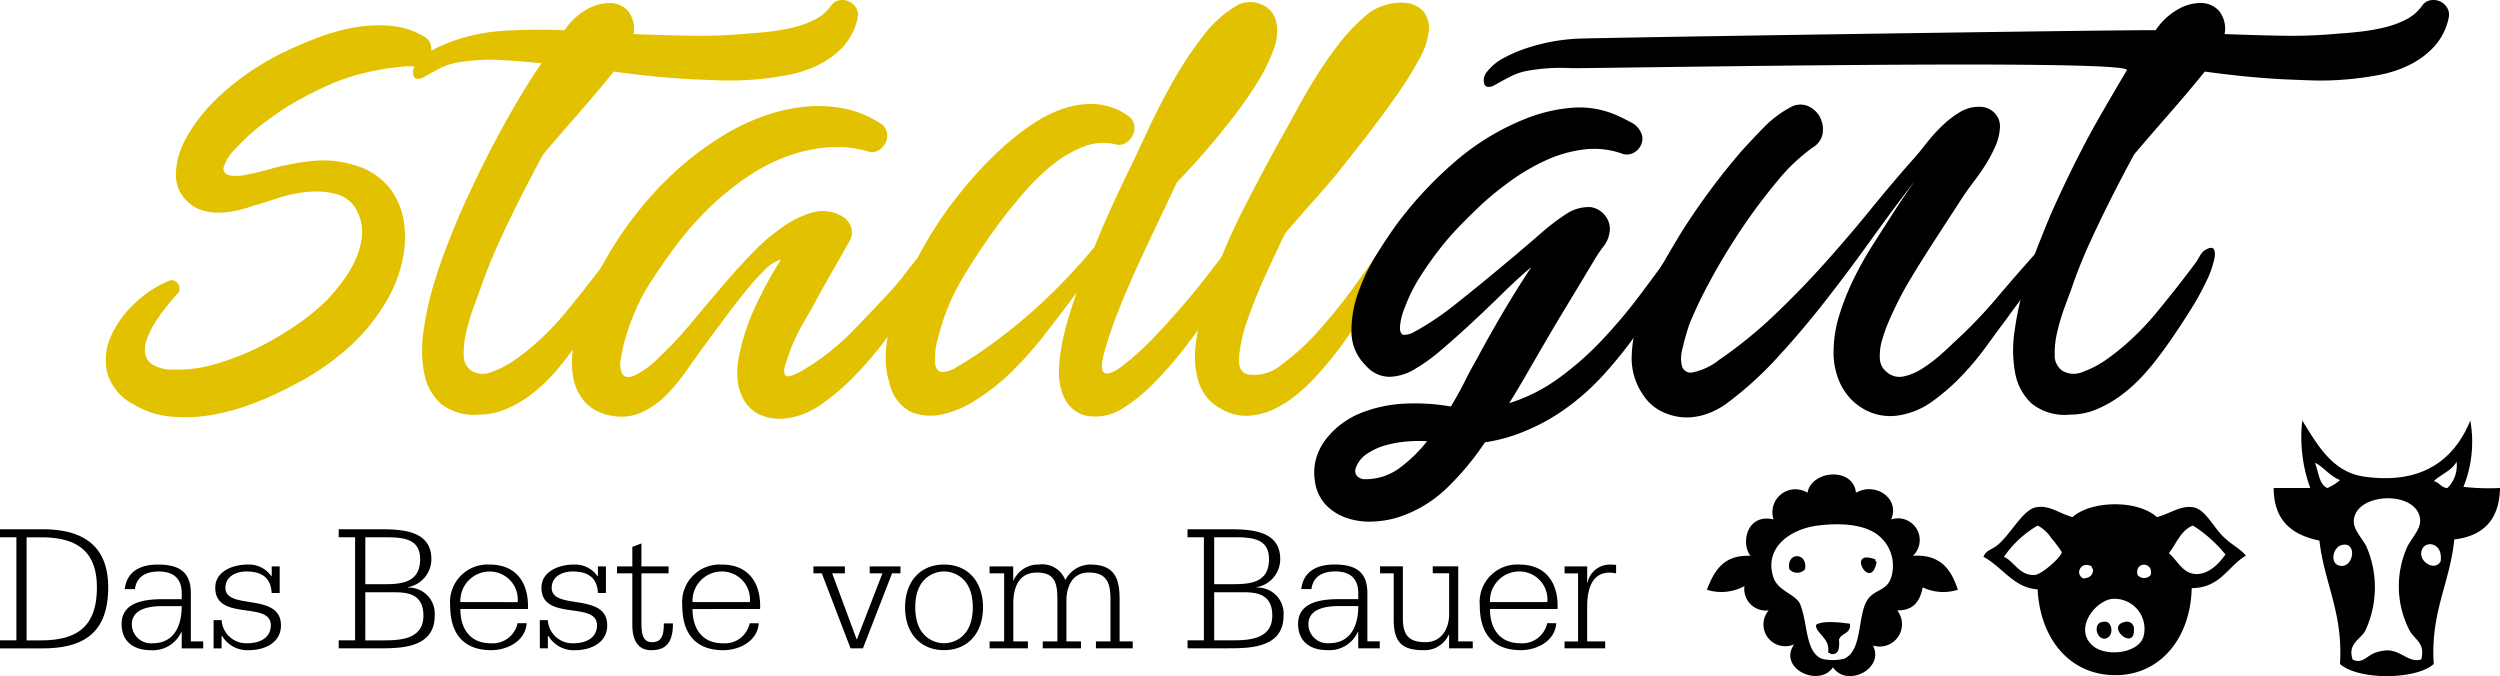 <svg xmlns="http://www.w3.org/2000/svg" width="252.099" height="68.179"><path d="M0 65.381h4.3c4.15 0 6.611-1.579 6.611-6.152 0-4.334-2.7-5.858-6.611-5.858H0v.808h1.653v10.394H0zm2.681-11.2h1.433c3.471 0 5.656 1.249 5.656 5.05 0 3.967-2 5.344-5.656 5.344H2.681zm15.644 11.2h2.167v-.7h-1.248v-4.867c0-2.148-1.194-2.883-3.306-2.883-1.763 0-3.14.661-3.361 2.479h1.028c.165-1.285 1.139-1.781 2.406-1.781 1.487 0 2.314.716 2.314 2.185v.606h-1.763c-1.708 0-4.3.165-4.3 2.5 0 1.8 1.249 2.644 2.938 2.644a3.141 3.141 0 003.085-1.836h.037zm-5.032-2.406c0-1.653 1.892-1.855 3.122-1.855h1.91c0 1.965-.753 3.746-2.938 3.746a1.928 1.928 0 01-2.094-1.891m8.246 2.406h.808v-1.249h.053a2.957 2.957 0 002.7 1.432c1.561 0 3.232-.734 3.232-2.5 0-3.379-5.6-1.487-5.6-3.783 0-1.157 1.083-1.653 2.093-1.653 1.487 0 2.479.551 2.571 2.167h.808v-2.681H27.4v.992h-.037a2.739 2.739 0 00-2.424-1.175c-1.414 0-3.232.661-3.232 2.332 0 3.434 5.6 1.3 5.6 3.783 0 1.322-1.175 1.818-2.332 1.818a2.484 2.484 0 01-2.626-2.332h-.808zm15.3-5.656h2.7c1.3 0 3.159 0 3.159 2.35 0 2.5-2.534 2.5-4.242 2.5h-1.62zm0-5.546h1.744c1.836 0 3.783 0 3.783 2.2 0 2.534-2.112 2.534-3.912 2.534h-1.618zm-2.681 11.2h4.022c2.2 0 5.656 0 5.656-3.306a2.631 2.631 0 00-2.721-2.825v-.037a2.873 2.873 0 002.385-2.828c0-3.012-3.232-3.012-5.326-3.012h-4.019v.808h1.653v10.394h-1.653zm19.078-3.967c.11-2.534-1.1-4.481-3.856-4.481a3.787 3.787 0 00-3.985 4.132c0 2.92 1.432 4.5 4.132 4.5 1.616 0 3.453-.9 3.581-2.718h-.918a2.562 2.562 0 01-2.718 2.02c-2.057 0-3.049-1.451-3.049-3.452zm-6.813-.7a2.96 2.96 0 012.877-3.08 2.826 2.826 0 012.9 3.085zm8.016 4.665h.808v-1.249h.053a2.957 2.957 0 002.7 1.437c1.561 0 3.232-.734 3.232-2.5 0-3.379-5.6-1.487-5.6-3.783 0-1.157 1.084-1.653 2.094-1.653 1.487 0 2.479.551 2.571 2.167h.803v-2.681h-.808v.992h-.036a2.74 2.74 0 00-2.424-1.175c-1.414 0-3.232.661-3.232 2.332 0 3.434 5.6 1.3 5.6 3.783 0 1.322-1.175 1.818-2.332 1.818a2.485 2.485 0 01-2.626-2.332h-.808zm12.982-8.264h-2.74v-2.314l-.918.349v1.965h-1.542v.7h1.542v5.2c0 1.139.312 2.552 1.91 2.552 1.689 0 2.185-1.028 2.185-2.7h-.918c0 1.175-.2 1.891-1.175 1.891-.992 0-1.083-.9-1.083-2.057v-4.885h2.736zm9.226 4.3c.11-2.534-1.1-4.481-3.857-4.481a3.787 3.787 0 00-3.99 4.134c0 2.92 1.432 4.5 4.132 4.5 1.616 0 3.452-.9 3.581-2.718H75.6a2.562 2.562 0 01-2.718 2.02c-2.057 0-3.049-1.451-3.049-3.452zm-6.813-.7a2.959 2.959 0 012.883-3.085 2.826 2.826 0 012.9 3.085zm20.972-3.6H87.7v.7h1.285l-2.571 6.648h-.036l-2.461-6.648H85.2v-.7h-3.176v.7h.845l2.9 7.566h1.249l2.938-7.566h.844zm.461 4.132c0 2.589 1.524 4.315 3.93 4.315s3.93-1.726 3.93-4.315-1.524-4.315-3.93-4.315-3.93 1.726-3.93 4.315m1.028 0c0-3.067 1.983-3.618 2.9-3.618s2.9.551 2.9 3.618-1.984 3.618-2.9 3.618-2.9-.551-2.9-3.618m7.5 4.132h3.856v-.7h-1.469V60.6c.074-1.524.625-2.865 2.406-2.865 1.947 0 2.038 1.322 2.038 2.865v4.077h-1.476v.7h3.856v-.7h-1.469V60.6c0-1.4.551-2.865 2.259-2.865 1.983 0 2.185 1.267 2.185 2.865v4.077h-1.469v.7h3.71v-.7H112.9v-4.224c0-2.02-.422-3.526-2.975-3.526a2.852 2.852 0 00-2.5 1.579 2.462 2.462 0 00-2.645-1.579 2.723 2.723 0 00-2.571 1.6h-.037v-1.414h-2.384v.7h1.469v6.868h-1.469zm22.643-5.656h2.7c1.3 0 3.159 0 3.159 2.35 0 2.5-2.534 2.5-4.242 2.5h-1.616zm0-5.546h1.745c1.836 0 3.783 0 3.783 2.2 0 2.534-2.112 2.534-3.912 2.534h-1.616zm-2.681 11.2h4.022c2.2 0 5.656 0 5.656-3.306a2.631 2.631 0 00-2.725-2.821v-.037a2.873 2.873 0 002.388-2.828c0-3.012-3.232-3.012-5.326-3.012h-4.022v.808h1.65v10.394h-1.65zm17.211 0h2.167v-.7h-1.249v-4.867c0-2.148-1.194-2.883-3.306-2.883-1.763 0-3.14.661-3.361 2.479h1.028c.165-1.285 1.139-1.781 2.406-1.781 1.487 0 2.314.716 2.314 2.185v.606H135.2c-1.708 0-4.3.165-4.3 2.5 0 1.8 1.249 2.644 2.938 2.644a3.142 3.142 0 003.085-1.836h.036zm-5.031-2.406c0-1.653 1.891-1.855 3.122-1.855h1.91c0 1.965-.753 3.746-2.938 3.746a1.928 1.928 0 01-2.093-1.891m15.11-5.858h-2.571v.7h1.653v4.3c-.073 1.4-.826 2.645-2.387 2.645-1.634 0-2.259-.68-2.277-2.3v-5.344h-2.3v.7h1.377v4.7c0 2.259.863 3.048 2.938 3.048a2.663 2.663 0 002.607-1.561h.037v1.377h2.388v-.7h-1.469zm10.014 4.3c.11-2.534-1.1-4.481-3.856-4.481a3.787 3.787 0 00-3.985 4.132c0 2.92 1.432 4.5 4.132 4.5 1.616 0 3.452-.9 3.581-2.718h-.918a2.563 2.563 0 01-2.718 2.02c-2.057 0-3.048-1.451-3.048-3.452zm-6.813-.7a2.959 2.959 0 012.883-3.085 2.826 2.826 0 012.9 3.085zm7.517 4.665h4.1v-.7h-1.818v-3.518c0-1.543.386-3.416 2.259-3.416a4.542 4.542 0 01.661.074v-.845a4.329 4.329 0 00-.68-.037 2.283 2.283 0 00-2.2 1.818h-.037v-1.634h-2.277v.7h1.359v6.868h-1.359z"/><path d="M17.912 29.597q-.5.555-1.112 1.306a16.152 16.152 0 00-1.139 1.582 8.559 8.559 0 00-.831 1.668 2.911 2.911 0 00-.194 1.5 1.65 1.65 0 00.748 1.112 3.751 3.751 0 001.973.5 13.006 13.006 0 004.165-.5 25.283 25.283 0 004.332-1.636 31.031 31.031 0 004-2.332 22.85 22.85 0 003.166-2.585 22.742 22.742 0 001.5-1.8 11.975 11.975 0 001.3-2.165 7.613 7.613 0 00.667-2.364 4.389 4.389 0 00-.36-2.332 3.244 3.244 0 00-2-1.916 7.739 7.739 0 00-2.888-.3 13.039 13.039 0 00-3.11.61q-1.556.5-2.666.831a13.383 13.383 0 01-1.695.474 8.564 8.564 0 01-1.8.194 5.148 5.148 0 01-1.695-.28 3.794 3.794 0 01-1.471-.945 3.658 3.658 0 01-1.055-2.888 7.6 7.6 0 01.834-3.051 15.4 15.4 0 012.027-3 21.1 21.1 0 012.61-2.553 26.249 26.249 0 013-2.138 27.109 27.109 0 013.193-1.695q1.444-.665 3.136-1.279a18.851 18.851 0 013.444-.886 13.959 13.959 0 013.5-.114 7.773 7.773 0 013.25 1.058 1.424 1.424 0 01.75 1.442 1.647 1.647 0 01-.918 1.387 1.962 1.962 0 01-1 .194 5.873 5.873 0 00-1 .027 25.831 25.831 0 00-3.749.614 21.219 21.219 0 00-3.638 1.22q-1.61.719-3.166 1.582a24.276 24.276 0 00-3 1.97 20.047 20.047 0 00-3.166 2.78 4.682 4.682 0 00-1.3 1.97.655.655 0 00.527.8 3.972 3.972 0 001.695-.027q1.082-.2 2.249-.529a26.1 26.1 0 014.359-.859 10.5 10.5 0 014.361.416 6.846 6.846 0 013.525 2.278 7.378 7.378 0 011.471 3.525 10.806 10.806 0 01-.221 4.054 13.825 13.825 0 01-1.555 3.859 19.516 19.516 0 01-4.164 4.971 26.388 26.388 0 01-5.387 3.579 33.913 33.913 0 01-3.722 1.695 22.289 22.289 0 01-4.192 1.193 15.446 15.446 0 01-4.248.194 8.706 8.706 0 01-3.889-1.3 5.1 5.1 0 01-2.581-3.25 5.893 5.893 0 01.443-3.638 10.284 10.284 0 012.416-3.276 11.218 11.218 0 013.387-2.224.706.706 0 01.918.307.725.725 0 01-.027.972" fill="#e2c100"/><path d="M86.494 1.776a6.211 6.211 0 01-1.414 2.86 8.368 8.368 0 01-2.445 1.858 11.7 11.7 0 01-3.136 1.057 31.005 31.005 0 01-3.471.47 29.287 29.287 0 01-3.36.086c-1.073-.036-2.036-.077-2.888-.113q-2-.108-3.97-.307t-3.916-.47q-1.664 2.054-3.582 4.248t-3.525 4.081c-.445.813-.882 1.632-1.306 2.445s-.843 1.627-1.25 2.445q-1.054 2.108-2.027 4.248t-1.749 4.412c-.149.411-.371 1.012-.667 1.808a21.1 21.1 0 00-.751 2.472 9.319 9.319 0 00-.277 2.386 1.872 1.872 0 00.75 1.609 2.233 2.233 0 002.054.14 10.1 10.1 0 002.556-1.36 23.369 23.369 0 002.637-2.192 26.8 26.8 0 002.251-2.418c.7-.85 1.4-1.713 2.081-2.58s1.342-1.731 1.973-2.585q.166-.278.36-.61a1.639 1.639 0 01.418-.5q1.22-.779 1.055.665a9.642 9.642 0 01-.834 2.418 27.347 27.347 0 01-1.554 2.829q-.885 1.417-1.785 2.717t-1.5 2.084a22.852 22.852 0 01-1.749 2.083 15.561 15.561 0 01-2.111 1.862 11.56 11.56 0 01-2.416 1.36 6.9 6.9 0 01-2.666.524 5.322 5.322 0 01-3.833-1.107 5.509 5.509 0 01-1.665-3.028 12.61 12.61 0 01-.084-4.194 29.842 29.842 0 01.972-4.582c.445-1.5.926-2.906 1.444-4.217s.945-2.363 1.279-3.141q.885-2 1.914-4.108t2.111-4.108q1.084-2 2.167-3.8t2.027-3.137q-2.112-.223-4.194-.334a18.875 18.875 0 00-4.081.221 6.39 6.39 0 00-1.97.61c-.574.3-1.121.592-1.638.89a1.131 1.131 0 01-.7.167.43.43 0 01-.332-.307 1.184 1.184 0 01-.027-.583 1.4 1.4 0 01.332-.665 5.235 5.235 0 011.666-1.36 14.415 14.415 0 011.943-.863 19.218 19.218 0 015.527-1.08q2.858-.143 5.8-.032A6.474 6.474 0 0159.133.971a4.608 4.608 0 012.359-.669 2.489 2.489 0 011.832.8 2.853 2.853 0 01.556 2.332q2.888.115 5.776.167a50.826 50.826 0 005.83-.222c.63-.036 1.342-.1 2.14-.194a19.8 19.8 0 002.359-.416 9.7 9.7 0 002.194-.8A4.355 4.355 0 0083.817.55a1.28 1.28 0 01.832-.525 1.633 1.633 0 01.944.109 1.606 1.606 0 01.723.641 1.331 1.331 0 01.165 1" fill="#e2c100"/><path d="M87.55 15.27a11.744 11.744 0 00-4.359-.389 15.886 15.886 0 00-4.138 1 18.5 18.5 0 00-3.805 2.025 30.42 30.42 0 00-3.358 2.693 33 33 0 00-3.638 4.054q-1.64 2.169-3.082 4.5a19.252 19.252 0 00-1.055 2.084 21.7 21.7 0 00-.945 2.526 17.15 17.15 0 00-.555 2.359 2.419 2.419 0 00.139 1.582c.2.335.593.4 1.166.194a8.654 8.654 0 002.472-1.8 37.7 37.7 0 003.22-3.417q1.552-1.857 3.136-3.719t3.166-3.5a19.688 19.688 0 013.36-2.806 9.135 9.135 0 012.86-1.279 3.8 3.8 0 012.8.447 1.88 1.88 0 01.888 1.112 1.674 1.674 0 01-.167 1.387c-.518.927-1.035 1.84-1.555 2.748s-1.037 1.826-1.555 2.748c-.443.854-.936 1.731-1.471 2.639a18.6 18.6 0 00-1.36 2.8c-.224.633-.4 1.162-.529 1.586a1.335 1.335 0 00-.054.913c.09.185.305.235.637.14a6.759 6.759 0 001.5-.75 24.1 24.1 0 004.72-3.774q2.166-2.223 4.108-4.334.668-.773 1.279-1.582c.407-.538.832-1.062 1.277-1.582a1.591 1.591 0 01.5-.416 2.041 2.041 0 01.639-.253.407.407 0 01.443.14c.093.131.083.38-.027.75a9.816 9.816 0 01-.888 1.943c-.41.705-.76 1.3-1.055 1.776q-1 1.722-2.5 3.805a38.794 38.794 0 01-3.249 3.94 22.921 22.921 0 01-3.636 3.168 7.772 7.772 0 01-3.665 1.469 5.007 5.007 0 01-2.61-.389 3.7 3.7 0 01-1.557-1.414 4.892 4.892 0 01-.667-2.111 8.061 8.061 0 01.168-2.472 21.813 21.813 0 011.638-4.94 41.555 41.555 0 012.583-4.723 4.107 4.107 0 00-1.722 1.139 25.345 25.345 0 00-2.075 2.337q-1.084 1.362-2.194 2.861t-2.057 2.775q-.776 1.112-1.692 2.391a17.535 17.535 0 01-2 2.332 8.032 8.032 0 01-2.416 1.636 4.9 4.9 0 01-2.888.308 4.63 4.63 0 01-2.664-1.303 5 5 0 01-1.2-2.3 8.418 8.418 0 01-.111-2.915 18.784 18.784 0 01.667-3.137A26.027 26.027 0 0159.5 29.33c.409-.926.777-1.7 1.111-2.332a36.947 36.947 0 015.469-7.692 31.919 31.919 0 017.3-5.916 22.364 22.364 0 013.665-1.694 17.5 17.5 0 013.943-.918 13.953 13.953 0 014 .14 10.172 10.172 0 013.778 1.528 1.33 1.33 0 01.667.89 1.608 1.608 0 01-.114 1.026 1.846 1.846 0 01-.694.778 1.3 1.3 0 01-1.082.14" fill="#e2c100"/><path d="M112.465 14.547a5.413 5.413 0 00-3.358.307 12.1 12.1 0 00-3.191 1.943 22.922 22.922 0 00-2.775 2.748q-1.277 1.5-2.163 2.666-2.11 2.834-3.829 5.69a21.858 21.858 0 00-2.5 5.97 7.671 7.671 0 00-.359 2.779c.09.556.332.841.72.859a2.987 2.987 0 001.526-.529c.628-.366 1.332-.814 2.109-1.333a53.354 53.354 0 006.38-5.08 60.824 60.824 0 005.327-5.636q.779-1.945 1.666-3.887t1.831-3.887q.83-1.722 1.969-4.167t2.524-4.886a36.476 36.476 0 013-4.5 11.721 11.721 0 013.385-3.055 2.887 2.887 0 012.47-.108 2.435 2.435 0 011.527 1.943 5.071 5.071 0 01-.305 2.639 17.4 17.4 0 01-1.5 3.082 36.481 36.481 0 01-2.192 3.218q-1.219 1.613-2.414 3.028t-2.163 2.472c-.648.7-1.138 1.22-1.47 1.554q-1.335 2.834-2.443 5.166t-2 4.33q-.891 2-1.583 3.778t-1.192 3.5q-.667 2.223-.056 2.472t2.165-1.03a27.25 27.25 0 002.692-2.468q1.358-1.417 2.691-2.946t2.524-3.056q1.193-1.525 2.136-2.8c.257-.37.556-.443.887-.221a.728.728 0 01.334.886 37.635 37.635 0 01-3.746 6.86 42.185 42.185 0 01-4.968 6.025 17.468 17.468 0 01-2.775 2.223 5.157 5.157 0 01-3.385.886 3.211 3.211 0 01-1.581-.583 3.318 3.318 0 01-1-1.166 5.1 5.1 0 01-.5-1.5 6.93 6.93 0 01-.084-1.636 19.184 19.184 0 01.612-3.832q.5-1.884 1.165-3.778-1.721 2.339-3.468 4.555a35.68 35.68 0 01-3.857 4.167 22.637 22.637 0 01-2.775 2.083 10.459 10.459 0 01-3.357 1.469 5.333 5.333 0 01-3.19-.194 4.156 4.156 0 01-2.22-2.915 7.722 7.722 0 01-.389-2.445 13.294 13.294 0 01.251-2.554 16.613 16.613 0 01.693-2.5q.444-1.22.944-2.332a39.741 39.741 0 012.552-5 39.262 39.262 0 013.218-4.556q.833-1.05 2-2.3a34.638 34.638 0 012.524-2.445 24.964 24.964 0 012.915-2.2 12.394 12.394 0 013.134-1.468 8.418 8.418 0 013.163-.335 6.316 6.316 0 013.08 1.193 1.451 1.451 0 01.582.918 1.674 1.674 0 01-.138 1 1.862 1.862 0 01-.7.777 1.276 1.276 0 01-1.081.14" fill="#e2c100"/><path d="M125.865 37.759a4.227 4.227 0 003.386-1 23.914 23.914 0 003.665-3.358 52.594 52.594 0 003.47-4.275q1.636-2.251 2.749-3.86a.868.868 0 01.667-.475.731.731 0 01.666.416 1.064 1.064 0 01-.111 1.031c-.224.389-.391.692-.5.913a56.493 56.493 0 01-3.247 5.749 37.124 37.124 0 01-4.082 5.247 18.316 18.316 0 01-1.97 1.808 10.5 10.5 0 01-2.277 1.387 6.809 6.809 0 01-2.5.583 4.789 4.789 0 01-2.58-.664 4.618 4.618 0 01-2.277-2.585 8.533 8.533 0 01-.389-3.525 18.18 18.18 0 01.75-3.778q.583-1.885 1.082-3.331a61.806 61.806 0 013.082-7.082q1.749-3.417 3.581-6.747.888-1.553 1.832-3.3t2-3.417q1.053-1.661 2.248-3.191a18.554 18.554 0 012.637-2.748A5.165 5.165 0 01139.719.5a5.128 5.128 0 012.138-.194 2.727 2.727 0 011.638.8 2.639 2.639 0 01.583 2 7.239 7.239 0 01-1 2.915 35.156 35.156 0 01-2.194 3.525q-1.25 1.776-2.5 3.417t-1.97 2.526q-1.555 2.054-3.359 4.081t-3.471 3.973q-.834 1.721-1.916 4.081t-1.832 4.524a15.953 15.953 0 00-.888 3.778q-.139 1.614.915 1.83" fill="#e2c100"/><path d="M163.573 15.491a8.507 8.507 0 00-3.887-.415 13.1 13.1 0 00-3.776 1.08 20.851 20.851 0 00-3.5 2.029 31.756 31.756 0 00-3.053 2.472q-1 .942-2.14 2.111a28.054 28.054 0 00-2.165 2.5q-1.027 1.328-1.916 2.748a15.888 15.888 0 00-1.444 2.915 6.392 6.392 0 00-.527 2.138c.018.425.147.66.389.7a1.955 1.955 0 001.055-.307c.461-.24.951-.529 1.471-.859a29.3 29.3 0 002.61-1.862q1.444-1.139 3-2.418t3.139-2.608q1.583-1.336 2.969-2.553a24.07 24.07 0 012.14-1.586 4.1 4.1 0 012.47-.691 2.274 2.274 0 011.5.917 2.115 2.115 0 01.388 1.69 2.858 2.858 0 01-.583 1.333 13.5 13.5 0 00-.807 1.166q-1.664 2.779-2.942 4.89t-2.278 3.833q-1 1.722-1.832 3.164t-1.666 2.775a17.189 17.189 0 004.97-2.5 30.77 30.77 0 004.331-3.8 52.145 52.145 0 003.806-4.5q1.776-2.359 3.33-4.524a.568.568 0 01.778-.221.842.842 0 01.5.664 1.514 1.514 0 01-.14.556 5.169 5.169 0 01-.361.7c-.147.239-.305.47-.47.691s-.289.389-.361.5a60.3 60.3 0 01-3.388 5.22 42.99 42.99 0 01-3.638 4.524 23.772 23.772 0 01-4.415 3.751 20.394 20.394 0 01-3.525 1.83 16.376 16.376 0 01-3.86 1.057 28.142 28.142 0 01-3.778 4.551 12.761 12.761 0 01-4.942 3 9.889 9.889 0 01-2.61.443 7.105 7.105 0 01-2.61-.361 5.253 5.253 0 01-2.111-1.329 4.33 4.33 0 01-1.11-2.472 5.289 5.289 0 01.165-2.3 5.82 5.82 0 011.056-1.97 8.286 8.286 0 011.668-1.559 8.606 8.606 0 012-1.053 13.949 13.949 0 014.361-.858 21.188 21.188 0 014.47.3c.517-.85.981-1.685 1.387-2.5s.814-1.573 1.222-2.278q1.278-2.386 2.637-4.691t2.86-4.583q-1.332 1.112-2.86 2.613t-3.109 2.969q-1.583 1.471-3.082 2.748a18.162 18.162 0 01-2.777 2 5.1 5.1 0 01-2.416.723 3.11 3.11 0 01-2.416-1.112 4.768 4.768 0 01-1.471-3.416 11.384 11.384 0 01.694-4 19.876 19.876 0 011.889-3.886q1.165-1.858 2.11-3.137a39.034 39.034 0 015.746-6.137 25.068 25.068 0 017.193-4.361 15.993 15.993 0 014.637-1.08 9.236 9.236 0 014.693.858c.407.186.831.4 1.277.642a2.1 2.1 0 01.945.972 1.373 1.373 0 01.138.886 1.669 1.669 0 01-.361.777 1.713 1.713 0 01-.721.5 1.406 1.406 0 01-.945 0m-26.879 31.768a.76.76 0 00.194.777 1.07 1.07 0 00.75.276 5.75 5.75 0 003.471-1.111 14.41 14.41 0 002.8-2.721 14.719 14.719 0 00-1.97.027 11.411 11.411 0 00-2.222.389 6.278 6.278 0 00-1.916.89 2.79 2.79 0 00-1.112 1.474"/><path d="M173.236 36.371a44.339 44.339 0 005.609-4.524q2.667-2.529 5.082-5.22t4.61-5.387q2.193-2.7 4.248-5.025.664-.726 1.415-1.695a16.642 16.642 0 011.611-1.8 10.1 10.1 0 011.832-1.419 3.731 3.731 0 012.138-.529 2.014 2.014 0 011.39.669 1.882 1.882 0 01.5 1.442 5.312 5.312 0 01-.445 1.835 14.658 14.658 0 01-.915 1.749q-.529.861-1.139 1.667c-.409.534-.778 1.044-1.112 1.528q-1.444 2.216-2.526 3.887c-.721 1.107-1.361 2.11-1.916 3s-1.047 1.7-1.471 2.445-.8 1.482-1.139 2.219c-.185.371-.4.845-.637 1.419a14.292 14.292 0 00-.613 1.776 5.366 5.366 0 00-.194 1.749 1.8 1.8 0 00.667 1.333 1.927 1.927 0 001.722.47 5.484 5.484 0 001.86-.777 15.019 15.019 0 001.751-1.3c.554-.484 1-.891 1.331-1.225a48.394 48.394 0 004.526-4.691q2.085-2.468 4.3-4.917a1.783 1.783 0 01.667-.443.578.578 0 01.526.027.62.62 0 01.224.474 1.608 1.608 0 01-.307.886 28.762 28.762 0 01-2.165 3.082q-1.224 1.532-2.165 2.861-1 1.336-2.167 2.942a28.52 28.52 0 01-2.553 3.056 21.2 21.2 0 01-2.945 2.558 7.775 7.775 0 01-3.333 1.388 5.382 5.382 0 01-2.664-.221 5.715 5.715 0 01-2.111-1.333 5.964 5.964 0 01-1.36-2.137 7.377 7.377 0 01-.473-2.64 12.751 12.751 0 01.583-3.778 25.231 25.231 0 011.471-3.692 35.964 35.964 0 011.973-3.5c.721-1.13 1.415-2.21 2.081-3.249.335-.515.676-1.035 1.028-1.555s.712-1.035 1.083-1.554q-2.112 2.719-4.359 5.857t-4.61 6.165q-2.359 3.03-4.887 5.775a35.479 35.479 0 01-5.191 4.7 7.56 7.56 0 01-2.14 1.08 5.984 5.984 0 01-2.249.28 5.811 5.811 0 01-2.164-.61 4.69 4.69 0 01-1.779-1.586 6.476 6.476 0 01-1.193-4.054 14.875 14.875 0 01.888-4.47 27.035 27.035 0 012-4.329q1.193-2.088 2.138-3.638a69.8 69.8 0 016.054-8.166q1.108-1.221 2.275-2.414a10.82 10.82 0 012.61-1.97 1.989 1.989 0 011.751-.167 2.451 2.451 0 011.22 1.053 2.67 2.67 0 01.334 1.613 2.032 2.032 0 01-.971 1.5 18.261 18.261 0 00-3.611 3.417 56.789 56.789 0 00-3.638 4.859q-1.749 2.616-3.137 5.192a42.758 42.758 0 00-2.11 4.415 24.673 24.673 0 00-.694 2.472 3.372 3.372 0 00-.027 1.776.908.908 0 001.053.583 6.4 6.4 0 002.556-1.166"/><path d="M246.93 1.776a6.21 6.21 0 01-1.414 2.86 8.368 8.368 0 01-2.445 1.858 11.7 11.7 0 01-3.136 1.057 31 31 0 01-3.471.47 29.288 29.288 0 01-3.36.086c-1.073-.036-2.036-.077-2.888-.113q-2-.108-3.97-.307t-3.916-.47q-1.664 2.054-3.582 4.248t-3.525 4.081c-.445.813-.882 1.632-1.306 2.445s-.843 1.627-1.25 2.445q-1.054 2.108-2.027 4.248t-1.749 4.412c-.149.411-.371 1.012-.667 1.808a21.033 21.033 0 00-.751 2.472 9.3 9.3 0 00-.278 2.386 1.871 1.871 0 00.75 1.609 2.233 2.233 0 002.054.14 10.1 10.1 0 002.556-1.36 23.4 23.4 0 002.637-2.192 26.79 26.79 0 002.25-2.418c.7-.85 1.4-1.713 2.081-2.58s1.343-1.731 1.973-2.585q.166-.278.36-.61a1.639 1.639 0 01.418-.5q1.22-.779 1.055.665a9.67 9.67 0 01-.834 2.418 27.49 27.49 0 01-1.555 2.829q-.888 1.416-1.779 2.721t-1.5 2.084a22.8 22.8 0 01-1.749 2.083 15.561 15.561 0 01-2.111 1.862 11.569 11.569 0 01-2.416 1.36 6.9 6.9 0 01-2.666.524 5.322 5.322 0 01-3.833-1.107 5.506 5.506 0 01-1.665-3.028 12.609 12.609 0 01-.084-4.194 29.845 29.845 0 01.972-4.582c.445-1.5.926-2.906 1.444-4.217s.944-2.363 1.278-3.141q.885-2 1.914-4.108t2.111-4.108c.723-1.333 2.892-5.039 3.615-6.241s-54.688-.145-56.077-.217a18.847 18.847 0 00-4.081.222 6.387 6.387 0 00-1.971.61c-.574.3-1.121.592-1.638.89a1.132 1.132 0 01-.7.167.431.431 0 01-.332-.308 1.181 1.181 0 01-.027-.582 1.4 1.4 0 01.332-.665 5.23 5.23 0 011.665-1.36 14.5 14.5 0 011.944-.864 19.255 19.255 0 015.527-1.08c1.9-.1 56.3-.922 58.264-.85a6.478 6.478 0 012.201-2.078 4.608 4.608 0 012.359-.669 2.488 2.488 0 011.832.8 2.853 2.853 0 01.556 2.332q2.888.115 5.776.167a50.817 50.817 0 005.83-.222c.631-.036 1.343-.1 2.14-.194a19.81 19.81 0 002.359-.416 9.715 9.715 0 002.194-.8A4.356 4.356 0 00244.262.55a1.279 1.279 0 01.832-.525 1.633 1.633 0 01.944.109 1.607 1.607 0 01.724.641 1.332 1.332 0 01.165 1"/><path d="M217.492 52.146c1.338-.329 2.434-1.255 3.762-.971 1.127.241 1.93 1.94 2.913 2.913.9.888 1.735 1.221 2.305 1.942-1.83 1.083-2.567 3.258-5.461 3.277-.136 5.445-3.63 9.21-8.5 8.738-4.132-.4-6.8-3.913-7.039-8.617-2.383-.126-3.572-2.275-5.461-3.276.282-.715.835-.688 1.456-1.214 1.3-1.1 2.49-3.46 3.763-3.762 1.366-.324 2.448.621 3.762.971 1.893-1.7 6.616-1.755 8.5 0m-12.257 5.825c.661-.062 2.676-1.823 2.67-2.306a13.409 13.409 0 00-1.092-1.456 3.6 3.6 0 00-1.335-1.214 10.544 10.544 0 00-3.4 3.156c1.01.427 1.589 1.967 3.156 1.82m15.9-4.976c-1.246.493-1.657 1.822-2.428 2.791.833.693 1.306 1.844 2.428 2.063 1.327.259 2.546-.854 3.277-1.942a13.623 13.623 0 00-3.277-2.913m-5.588 4.976a.862.862 0 001.335 0c.3-1.343-1.65-1.4-1.335 0m-5.461.364c.586-.061 1.009-.285.971-.971-.095-.027-.141-.1-.121-.242-1.073-.618-1.765.761-.85 1.213m.971 6.8c1.377 1.152 4.656.727 5.1-.971a3.026 3.026 0 00-3.276-3.762c-1.8.358-3.745 3.123-1.82 4.733"/><path d="M212.153 62.704c.831-.223 1.133 1.5.122 1.7-.941.09-1.264-1.737-.122-1.7"/><path d="M214.336 62.704a.7.7 0 01.849.728c.113 2.348-2.993-.339-.849-.728"/><path d="M178.355 61.549a2.175 2.175 0 01-2.445-2.445 4.874 4.874 0 01-3.791.367c.728-1.88 1.667-3.55 4.4-3.424-1-1.248-.378-4.3 2.323-3.669a2.317 2.317 0 013.424-2.69c.4-2.261 4.6-2.647 4.891 0 1.96-1.13 4.462.586 3.546 2.69a2.192 2.192 0 012.2 3.669c2.825-.176 3.871 1.428 4.524 3.424a4.841 4.841 0 01-3.546-.244c-.257 1.373-.907 2.354-2.568 2.323a2.255 2.255 0 01-2.445 3.546c1.2 2.342-2.623 4.275-4.035 2.2-1.406 2.07-5.578.109-3.913-2.323a2.193 2.193 0 01-2.568-3.424m.489-3.3c.459 1.372 2.278 1.682 2.69 2.69.782 1.909.488 4.809 2.2 5.5a5.015 5.015 0 002.2 0c1.789-.74 1.415-3.92 2.2-5.625.672-1.457 2.077-1.072 2.568-2.568a3.936 3.936 0 00-1.468-4.4c-1.4-.965-3.558-1.133-5.869-.856-2.906.349-5.516 2.292-4.524 5.258"/><path d="M180.434 57.392c-.319-1.748 1.859-1.74 1.59 0a1.049 1.049 0 01-1.59 0"/><path d="M189.116 56.414c-.02.142.027.218.122.245-.567 3.149-3.182-1.438-.122-.245"/><path d="M186.548 62.895c.139 1.036-.879.914-1.1 1.59.055.829.026 1.575-.856 1.467 0-.119-.15-.1-.245-.122.248-1.513-1.264-1.914-1.223-2.813.63-.486 2.591-.242 3.424-.122"/><path d="M232.16 42.41c1.467 2.318 2.966 5.179 6.225 5.648 5.885.846 9.123-1.735 10.719-5.648a12.17 12.17 0 01-.692 6.685 22.966 22.966 0 003.689.115c-.065 3.2-1.69 4.842-4.61 5.187-.448 4.431-2.416 7.343-2.075 12.563-1.83 1.626-7.621 1.626-9.452 0 .325-5.166-1.573-8.108-2.075-12.448-2.745-.558-4.612-2-4.61-5.3h3.688a14.891 14.891 0 01-.807-6.8m2.536 6.8a4.694 4.694 0 001.268-.806c-1-.35-1.818-1.485-2.535-1.729.4.872.379 2.158 1.268 2.536m10.719-.691c.587.105.721.662 1.383.691a3.2 3.2 0 00.922-2.65c-.5.918-1.582 1.261-2.3 1.959m-2.42 15.1a9.729 9.729 0 01-.231-8.529c.5-.968 1.387-1.776 1.269-2.767-.352-2.941-6.61-2.669-6.686.231-.023.856.838 1.727 1.268 2.536a10.369 10.369 0 01-.115 8.529c-.5.864-1.8 1.311-1.268 2.881.97.505 1.454-.415 2.305-.691a4.031 4.031 0 011.153-.23c1.467 0 2.181 1.281 3.457.922.447-1.624-.617-1.969-1.152-2.881m-7.031-6.57c1.41.255 1.771-2.571.115-2.075-.846.254-1.184 1.882-.115 2.075m8.184-1.268c-.054 1 1.448 1.8 1.959.807.293-2.036-1.883-2.2-1.959-.807"/></svg>